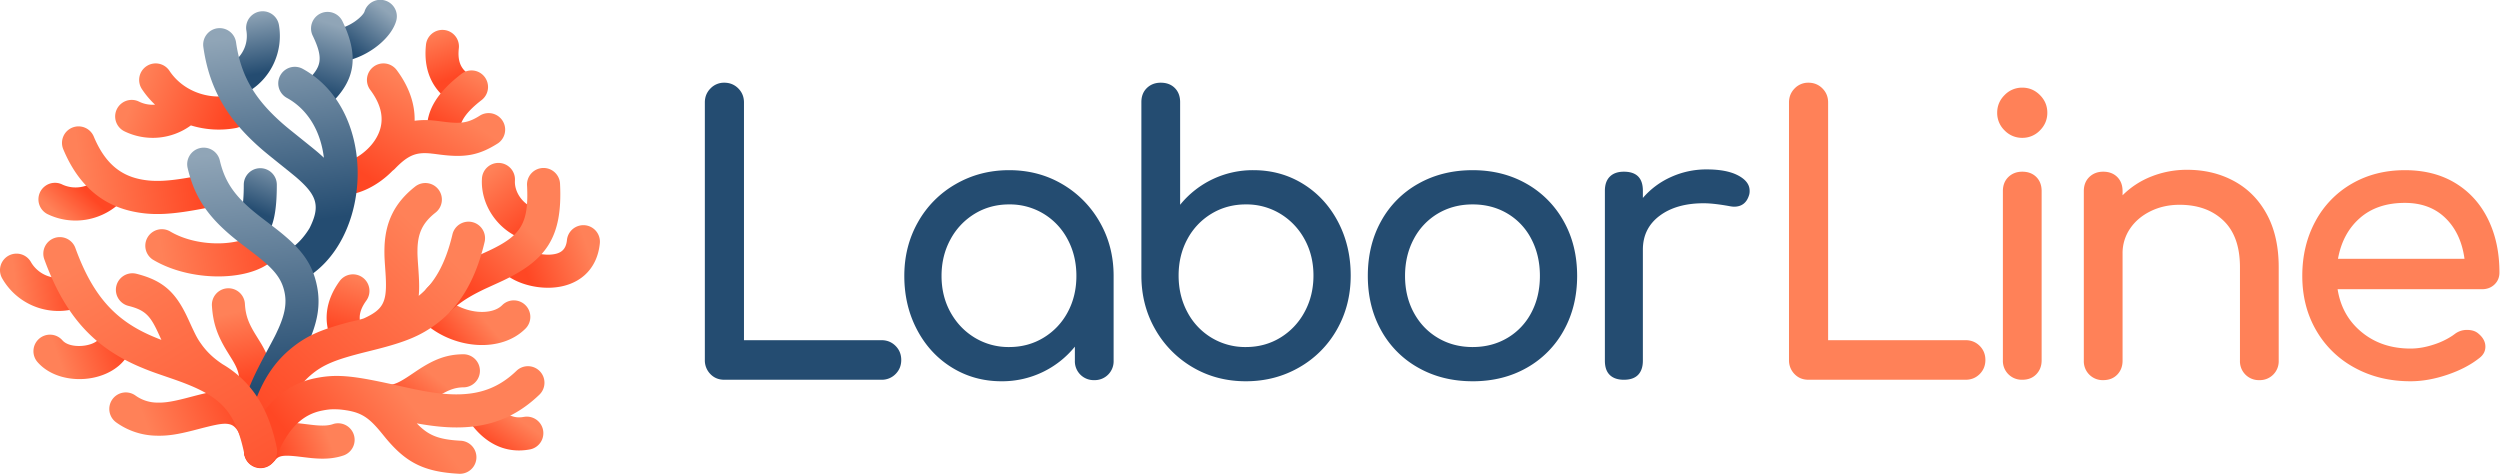 <svg width="174" height="33" xmlns="http://www.w3.org/2000/svg"><defs><linearGradient x1="50%" y1="-6.377%" x2="66.156%" y2="62.782%" id="a"><stop stop-color="#FF8158" offset="0%"/><stop stop-color="#FF4724" offset="100%"/></linearGradient><linearGradient x1="57.663%" y1="27.683%" x2="12.748%" y2="73.947%" id="b"><stop stop-color="#FF8158" offset="0%"/><stop stop-color="#FF4724" offset="100%"/></linearGradient><linearGradient x1="57.663%" y1="37.498%" x2="12.748%" y2="63.414%" id="c"><stop stop-color="#FF4724" offset="0%"/><stop stop-color="#FF8158" offset="100%"/></linearGradient><linearGradient x1="19.656%" y1="65.131%" x2="93.981%" y2="58.981%" id="d"><stop stop-color="#FF8158" offset="0%"/><stop stop-color="#FF4724" offset="100%"/></linearGradient><linearGradient x1="22.945%" y1="53.439%" x2="83.47%" y2="43.738%" id="e"><stop stop-color="#FF8158" offset="0%"/><stop stop-color="#FF4724" offset="100%"/></linearGradient><linearGradient x1="24.908%" y1="62.741%" x2="89.866%" y2="57.575%" id="f"><stop stop-color="#FF8158" offset="0%"/><stop stop-color="#FF4724" offset="100%"/></linearGradient><linearGradient x1="45.851%" y1="17.498%" x2="51.686%" y2="70.808%" id="g"><stop stop-color="#FF8158" offset="0%"/><stop stop-color="#FF4724" offset="100%"/></linearGradient><linearGradient x1="105.774%" y1="50%" x2="12.748%" y2="56.147%" id="h"><stop stop-color="#FF4724" offset="0%"/><stop stop-color="#FF8158" offset="100%"/></linearGradient><linearGradient x1="88.582%" y1="59.769%" x2="12.748%" y2="65.435%" id="i"><stop stop-color="#FF4724" offset="0%"/><stop stop-color="#FF8158" offset="100%"/></linearGradient><linearGradient x1="14.886%" y1="39.932%" x2="87.081%" y2="54.744%" id="j"><stop stop-color="#FF8158" offset="0%"/><stop stop-color="#FF4724" offset="100%"/></linearGradient><linearGradient x1="50.108%" y1=".94%" x2="58.738%" y2="76.288%" id="k"><stop stop-color="#90A5B7" offset="0%"/><stop stop-color="#244C71" offset="100%"/></linearGradient><linearGradient x1="72.755%" y1="0%" x2="37.678%" y2="76.472%" id="l"><stop stop-color="#FF8158" offset="0%"/><stop stop-color="#FF4724" offset="100%"/></linearGradient><linearGradient x1="57.663%" y1="24.919%" x2="12.748%" y2="76.912%" id="m"><stop stop-color="#FF8158" offset="0%"/><stop stop-color="#FF4724" offset="100%"/></linearGradient><linearGradient x1="50%" y1="61.223%" x2="68.105%" y2="-22.347%" id="n"><stop stop-color="#244C71" offset="0%"/><stop stop-color="#90A5B7" offset="100%"/></linearGradient><linearGradient x1="83.01%" y1="15.459%" x2="28.348%" y2="74.218%" id="o"><stop stop-color="#90A5B7" offset="0%"/><stop stop-color="#244C71" offset="100%"/></linearGradient><linearGradient x1="63.843%" y1="14.964%" x2="50%" y2="85.273%" id="p"><stop stop-color="#90A5B7" offset="0%"/><stop stop-color="#244C71" offset="100%"/></linearGradient><linearGradient x1="50.087%" y1=".94%" x2="57.034%" y2="76.288%" id="q"><stop stop-color="#90A5B7" offset="0%"/><stop stop-color="#244C71" offset="100%"/></linearGradient><linearGradient x1="50.041%" y1=".94%" x2="53.31%" y2="76.288%" id="r"><stop stop-color="#90A5B7" offset="0%"/><stop stop-color="#244C71" offset="100%"/></linearGradient><linearGradient x1="78.304%" y1="50%" x2="25.919%" y2="58.018%" id="s"><stop stop-color="#FF8158" offset="0%"/><stop stop-color="#FF4724" offset="100%"/></linearGradient><linearGradient x1="57.663%" y1="40.524%" x2="12.748%" y2="60.168%" id="t"><stop stop-color="#FF8158" offset="0%"/><stop stop-color="#FF4724" offset="100%"/></linearGradient><linearGradient x1="89.421%" y1="42.047%" x2="24.574%" y2="55.984%" id="u"><stop stop-color="#FF8158" offset="0%"/><stop stop-color="#FF4724" offset="100%"/></linearGradient><linearGradient x1="30.524%" y1="0%" x2="82.618%" y2="83.462%" id="v"><stop stop-color="#FF8158" offset="0%"/><stop stop-color="#FF4724" offset="100%"/></linearGradient><linearGradient x1="74.711%" y1="40.361%" x2="35.311%" y2="80.956%" id="w"><stop stop-color="#FF8158" offset="0%"/><stop stop-color="#FF4724" offset="100%"/></linearGradient><linearGradient x1="38.7%" y1="0%" x2="50%" y2="78.409%" id="x"><stop stop-color="#FF8158" offset="0%"/><stop stop-color="#FF4724" offset="100%"/></linearGradient><linearGradient x1="83.242%" y1="24.538%" x2="23.316%" y2="100%" id="y"><stop stop-color="#FF8158" offset="0%"/><stop stop-color="#FF4724" offset="100%"/></linearGradient><linearGradient x1="57.663%" y1="34.085%" x2="12.748%" y2="67.077%" id="z"><stop stop-color="#FF8158" offset="0%"/><stop stop-color="#FF4724" offset="100%"/></linearGradient><linearGradient x1="57.663%" y1="44.022%" x2="12.748%" y2="56.414%" id="A"><stop stop-color="#FF8158" offset="0%"/><stop stop-color="#FF4724" offset="100%"/></linearGradient><linearGradient x1="23.214%" y1="5.777%" x2="105.915%" y2="141.618%" id="B"><stop stop-color="#FF8158" offset="0%"/><stop stop-color="#FF4724" offset="100%"/></linearGradient></defs><g fill="none"><path d="M50.406 26.43c-.388 0-.71-.132-.965-.397a1.356 1.356 0 01-.384-.979V7.132c0-.388.132-.714.397-.98a1.3 1.3 0 01.952-.396c.388 0 .714.132.978.397s.397.591.397.98v16.544h9.571c.388 0 .714.133.978.397.265.265.397.592.397.98s-.132.715-.397.98a1.33 1.33 0 01-.978.397H50.406zm19.831-14.586c1.358 0 2.587.322 3.689.967a7.114 7.114 0 012.617 2.647c.644 1.12.965 2.37.965 3.746v5.903a1.31 1.31 0 01-1.348 1.35 1.308 1.308 0 01-1.349-1.35v-.98a6.506 6.506 0 01-5.103 2.409c-1.269 0-2.419-.317-3.45-.953-1.031-.635-1.842-1.513-2.432-2.634-.591-1.12-.886-2.369-.886-3.745 0-1.377.317-2.626.952-3.746a6.958 6.958 0 012.63-2.647c1.12-.645 2.358-.967 3.715-.967zm0 12.31c.882 0 1.68-.216 2.393-.649a4.577 4.577 0 001.68-1.773c.405-.75.607-1.593.607-2.528 0-.936-.202-1.783-.608-2.542a4.553 4.553 0 00-1.679-1.787 4.529 4.529 0 00-2.393-.648c-.881 0-1.679.216-2.393.648a4.65 4.65 0 00-1.692 1.787c-.414.76-.621 1.606-.621 2.542 0 .935.207 1.778.621 2.528.415.75.979 1.341 1.692 1.773a4.529 4.529 0 002.393.649zm17.003-12.31c1.269 0 2.42.318 3.45.953 1.031.636 1.842 1.514 2.433 2.634.59 1.121.886 2.37.886 3.746 0 1.377-.318 2.625-.952 3.746a6.958 6.958 0 01-2.631 2.647c-1.12.644-2.358.966-3.715.966-1.357 0-2.587-.322-3.688-.966a7.114 7.114 0 01-2.618-2.647c-.643-1.12-.965-2.37-.965-3.746V7.106c0-.406.128-.733.383-.98.256-.247.578-.37.965-.37.406 0 .732.123.979.37.246.247.37.574.37.98v7.147a6.506 6.506 0 015.103-2.409zm-.529 12.31c.881 0 1.679-.216 2.393-.649a4.65 4.65 0 001.692-1.787c.414-.758.621-1.605.621-2.54 0-.936-.207-1.779-.621-2.529a4.675 4.675 0 00-1.692-1.774 4.529 4.529 0 00-2.393-.648c-.881 0-1.679.216-2.393.648a4.577 4.577 0 00-1.679 1.774c-.405.75-.608 1.593-.608 2.528 0 .936.203 1.783.608 2.541a4.553 4.553 0 001.68 1.787 4.529 4.529 0 002.392.649zm15.786 2.382c-1.41 0-2.67-.313-3.78-.94a6.637 6.637 0 01-2.592-2.607c-.617-1.112-.925-2.374-.925-3.785 0-1.43.308-2.7.925-3.812a6.637 6.637 0 012.591-2.608c1.11-.626 2.371-.94 3.781-.94 1.393 0 2.64.314 3.742.94a6.755 6.755 0 012.59 2.608c.626 1.111.94 2.382.94 3.812 0 1.411-.31 2.673-.926 3.785a6.662 6.662 0 01-2.578 2.608c-1.102.626-2.358.94-3.768.94zm0-2.382c.9 0 1.706-.212 2.42-.635a4.39 4.39 0 001.665-1.76c.397-.75.595-1.602.595-2.555 0-.953-.198-1.81-.595-2.568a4.369 4.369 0 00-1.665-1.774c-.714-.423-1.52-.635-2.42-.635-.899 0-1.705.212-2.42.635a4.459 4.459 0 00-1.678 1.774c-.405.759-.608 1.615-.608 2.568 0 .953.203 1.804.608 2.554.405.75.965 1.337 1.679 1.76.714.424 1.52.636 2.42.636zm16.289-12.363c.934 0 1.666.142 2.194.424.53.282.794.635.794 1.059a.93.93 0 01-.027.265c-.159.564-.511.847-1.057.847-.089 0-.22-.018-.397-.053-.705-.124-1.278-.186-1.719-.186-1.269 0-2.291.292-3.067.874-.775.582-1.163 1.368-1.163 2.356v7.73c0 .423-.11.75-.33.98-.221.229-.551.344-.992.344-.423 0-.75-.11-.978-.331-.23-.221-.344-.552-.344-.993V13.274c0-.424.114-.75.344-.98.229-.229.555-.344.978-.344.881 0 1.322.441 1.322 1.324v.503a5.579 5.579 0 011.956-1.456 5.93 5.93 0 012.486-.53z" fill="#244C71"/><path d="M125.862 26.43c-.388 0-.71-.132-.965-.397a1.356 1.356 0 01-.383-.979V7.132c0-.388.132-.714.396-.98a1.3 1.3 0 01.952-.396c.388 0 .714.132.978.397.265.265.397.591.397.98v16.544h9.571c.388 0 .714.133.979.397.264.265.396.592.396.98s-.132.715-.396.98c-.265.264-.59.397-.979.397h-10.946zm14.887 0a1.308 1.308 0 01-1.348-1.35V13.3c0-.406.128-.732.383-.98.256-.246.577-.37.965-.37.406 0 .732.124.979.37.246.248.37.574.37.98v11.78c0 .389-.124.71-.37.967-.247.256-.573.384-.979.384zm0-16.836a1.68 1.68 0 01-1.23-.516 1.682 1.682 0 01-.515-1.23c0-.477.172-.888.516-1.232a1.677 1.677 0 011.23-.516c.475 0 .885.172 1.229.516.343.344.515.755.515 1.231 0 .477-.172.887-.515 1.231a1.677 1.677 0 01-1.23.516zm11.477 2.224c1.216 0 2.309.265 3.278.794.97.53 1.728 1.302 2.274 2.316.547 1.015.82 2.237.82 3.667v6.512a1.31 1.31 0 01-1.349 1.35 1.308 1.308 0 01-1.348-1.35v-6.512c0-1.43-.383-2.51-1.15-3.243-.767-.732-1.785-1.099-3.054-1.099-.74 0-1.415.15-2.023.45-.608.3-1.084.706-1.428 1.218a3.017 3.017 0 00-.515 1.72v7.466c0 .388-.123.71-.37.966s-.573.384-.979.384a1.308 1.308 0 01-1.348-1.35V13.3c0-.406.128-.732.383-.98.256-.246.578-.37.965-.37.406 0 .732.124.979.37.247.248.37.574.37.98v.292a5.876 5.876 0 012.01-1.31 6.656 6.656 0 012.485-.464zm15.151.026c1.358 0 2.53.3 3.517.9.987.6 1.745 1.439 2.274 2.515.529 1.077.793 2.312.793 3.706 0 .336-.115.614-.344.834-.229.22-.52.331-.872.331h-10.048c.194 1.236.754 2.233 1.68 2.991.925.76 2.057 1.139 3.397 1.139.529 0 1.08-.097 1.653-.291a5.18 5.18 0 001.27-.611l.144-.104a1.37 1.37 0 01.873-.291c.335 0 .599.088.793.264.317.265.476.565.476.9 0 .318-.141.583-.423.795-.6.476-1.344.864-2.235 1.164-.89.3-1.74.45-2.551.45-1.445 0-2.741-.313-3.887-.94a6.816 6.816 0 01-2.683-2.607c-.644-1.112-.965-2.374-.965-3.785 0-1.412.304-2.678.912-3.8a6.6 6.6 0 012.538-2.62c1.084-.626 2.314-.94 3.688-.94zm0 2.277c-1.286 0-2.33.353-3.133 1.059-.802.706-1.309 1.65-1.52 2.832h8.805c-.16-1.182-.6-2.126-1.322-2.832-.723-.706-1.666-1.059-2.83-1.059z" fill="#FF8158"/><path d="M32.649 5.18l-.054-.04c-.536-.376-.751-.905-.663-1.76a1.15 1.15 0 10-2.287-.236c-.17 1.652.38 3.004 1.63 3.881a1.15 1.15 0 001.602-.282 1.152 1.152 0 00-.228-1.563z" fill="url(#a)"/><path d="M36.5 29.01l-.067.01c-.644.114-1.169-.108-1.71-.775a1.149 1.149 0 00-1.618-.167 1.152 1.152 0 00-.167 1.62c1.047 1.288 2.39 1.855 3.895 1.59a1.151 1.151 0 00-.333-2.278z" fill="url(#b)"/><path d="M6.81 12.46l-.052.043a2.213 2.213 0 01-2.358.34l-.087-.043a1.152 1.152 0 00-1.059 2.044c1.675.869 3.66.565 5.006-.598.48-.415.534-1.142.12-1.623a1.15 1.15 0 00-1.57-.163z" fill="url(#c)" transform="rotate(-1 5.646 13.784)"/><path d="M4.429 19.312l-.067.008A2.214 2.214 0 012.2 18.319l-.05-.084a1.149 1.149 0 10-2 1.137 4.506 4.506 0 004.523 2.229 1.15 1.15 0 00-.244-2.289z" fill="url(#d)"/><path d="M19.26 30.835c-.437-1.98-1.29-3.147-2.647-3.519-.896-.244-1.495-.17-3.118.25l-.593.155-.287.071c-.728.176-1.188.242-1.662.23a2.63 2.63 0 01-1.43-.428l-.099-.068a1.149 1.149 0 00-1.603.268 1.152 1.152 0 00.268 1.606 4.922 4.922 0 002.806.924c.795.02 1.467-.09 2.554-.367l.69-.18.335-.083c.865-.211 1.22-.242 1.533-.157.403.11.737.568 1.009 1.795a1.15 1.15 0 102.245-.497z" fill="url(#e)"/><path d="M7.175 23.617c-.23.652-2.086.58-2.594-.159l-.033-.051a1.149 1.149 0 00-1.571-.42 1.152 1.152 0 00-.42 1.574c1.352 2.336 5.823 2.544 6.785-.176a1.151 1.151 0 10-2.167-.768z" fill="url(#f)" transform="rotate(-11 5.906 24.6)"/><path d="M14.753 21.324c.078 1.197.388 2.03 1.017 3.074l.377.61c.552.906.647 1.42.296 2.549a1.15 1.15 0 102.195.686c.55-1.765.358-2.93-.454-4.311l-.367-.596c-.51-.824-.717-1.348-.77-2.162a1.15 1.15 0 10-2.294.15z" fill="url(#g)"/><path d="M17.428 16.416c-.137.196-.962.479-2.018.517-1.287.047-2.613-.248-3.598-.843a1.152 1.152 0 00-1.188 1.971c2.812 1.7 7.389 1.533 8.688-.325a1.152 1.152 0 00-.282-1.603 1.149 1.149 0 00-1.602.283z" fill="url(#h)"/><path d="M13.902 12.218l-.376.072-.355.064c-1.555.272-2.536.315-3.496.102-1.381-.306-2.407-1.182-3.142-2.936a1.15 1.15 0 10-2.12.891c1.02 2.435 2.646 3.823 4.764 4.293 1.507.334 2.871.221 5.165-.226a1.151 1.151 0 00-.44-2.26z" fill="url(#i)"/><path d="M10.2 4.605a1.149 1.149 0 011.593.323c.907 1.37 2.613 2.012 4.2 1.72a1.15 1.15 0 01.415 2.265 6.586 6.586 0 01-3.122-.185 4.499 4.499 0 01-4.645.402 1.152 1.152 0 01.96-2.092l.152.07c.333.148.69.204 1.038.177A6.133 6.133 0 019.876 6.2a1.152 1.152 0 01.323-1.595z" fill="url(#j)"/><path d="M17.138 2.061l.01.067a2.219 2.219 0 01-.924 2.198l-.082.053a1.152 1.152 0 001.205 1.961c1.607-.989 2.369-2.849 2.067-4.603a1.15 1.15 0 00-2.276.324z" fill="url(#k)"/><path d="M32.025 9.154l-.003-.072c-.041-.618.461-1.317 1.497-2.116a1.152 1.152 0 00.209-1.615 1.149 1.149 0 00-1.613-.209c-1.59 1.228-2.496 2.486-2.387 4.095a1.15 1.15 0 002.297-.083z" fill="url(#l)"/><path d="M25.998 4.644a1.149 1.149 0 011.61.23c.874 1.166 1.275 2.373 1.25 3.531a5.522 5.522 0 011.26-.023l.238.024.695.088c1.086.127 1.585.044 2.383-.469a1.152 1.152 0 011.241 1.938c-1.37.88-2.364 1.008-4.026.801l-.397-.052-.293-.033c-.985-.093-1.55.107-2.463 1.056-.053.055-.11.104-.17.146-.991 1.022-2.327 1.695-3.46 1.695a1.15 1.15 0 01-.068-2.3l.133-.005c.608-.043 1.599-.662 2.153-1.498.689-1.036.668-2.206-.315-3.518a1.152 1.152 0 01.23-1.611z" fill="url(#m)"/><path d="M18.752 16.076c.365-.697.515-1.744.515-3.22a1.15 1.15 0 10-2.3 0l-.002.263-.006.26c-.027.797-.113 1.341-.226 1.592l-.017.035a1.15 1.15 0 102.036 1.07z" fill="url(#n)"/><path d="M25.371.804c-.046.147-.3.434-.675.694-.38.262-.806.444-1.135.496l-.08.01a1.15 1.15 0 00.222 2.292c1.574-.153 3.428-1.433 3.86-2.797a1.15 1.15 0 10-2.192-.696z" fill="url(#o)"/><path d="M22.886 7.347c1.742-1.618 2.206-3.266.948-5.87a1.15 1.15 0 10-2.07 1.003c.777 1.61.611 2.201-.441 3.178a1.152 1.152 0 00-.062 1.627 1.15 1.15 0 001.625.062z" fill="url(#p)"/><path d="M15.129 1.97a1.15 1.15 0 011.3.977c.344 2.42 1.384 4.045 3.313 5.717l.143.122c.09.076.252.209.453.37l1.356 1.091.292.239.164.138c.137.119.268.238.392.356-.221-1.852-1.12-3.375-2.592-4.176a1.152 1.152 0 011.1-2.024c5.346 2.91 4.902 12.111-.01 14.723a1.152 1.152 0 01-1.14-1.999l.153-.086c.573-.33 1.082-.866 1.492-1.54.72-1.44.549-2.184-.638-3.28l-.084-.078-.177-.156-.087-.073c-.362-.302-1.306-1.052-1.851-1.495l-.309-.255-.153-.13c-2.32-2.008-3.66-4.096-4.093-7.14a1.15 1.15 0 01.977-1.303z" fill="url(#q)"/><path d="M19.282 30.792c-.388-1.768-.049-2.672 1.147-4.933l.507-.948.04-.078c.175-.333.317-.616.444-.892.666-1.449.911-2.685.645-4.02-.333-1.667-1.165-2.688-2.905-4.038l-.971-.74c-1.698-1.309-2.5-2.312-2.889-3.972a1.15 1.15 0 10-2.239.526c.52 2.22 1.593 3.6 3.574 5.153l.982.75.251.194c1.248.982 1.751 1.623 1.942 2.577.149.749.016 1.49-.415 2.466l-.181.393-.088.178c-.067.13-.155.298-.304.577l-.33.618c-1.506 2.81-2.002 4.198-1.455 6.684a1.15 1.15 0 102.245-.495z" fill="url(#r)"/><path d="M19.112 32.074l.047-.056c.239-.297.538-.36 1.556-.248l.758.09.215.023.105.009c.82.07 1.483.027 2.135-.199a1.152 1.152 0 00-.688-2.196l-.064.02c-.272.095-.604.122-1.069.09l-.118-.009-.176-.017-.096-.01-.755-.091-.261-.028c-.532-.054-.855-.056-1.26-.007-.834.102-1.537.46-2.075 1.132a1.152 1.152 0 00.177 1.618 1.149 1.149 0 001.569-.121z" fill="url(#s)"/><path d="M35.001 21.194l-.053.05c-.73.73-2.519.591-3.7-.336l-.081-.066a1.149 1.149 0 00-1.62.144 1.152 1.152 0 00.145 1.622c2.009 1.682 5.187 1.96 6.882.263a1.152 1.152 0 000-1.628 1.149 1.149 0 00-1.573-.05z" fill="url(#t)"/><path d="M39.47 16.632l-.009.067c-.067.691-.43.98-1.172 1.023-.698.04-1.506-.234-1.644-.41a1.149 1.149 0 00-1.615-.194 1.152 1.152 0 00-.193 1.617c.663.845 2.2 1.364 3.582 1.285 1.795-.102 3.145-1.176 3.331-3.1a1.15 1.15 0 00-2.28-.288z" fill="url(#u)"/><path d="M37.168 14.483l-.062-.027c-.762-.308-1.27-1.078-1.27-1.798l.002-.08a1.15 1.15 0 10-2.296-.125c-.094 1.724 1 3.45 2.703 4.138a1.152 1.152 0 00.923-2.108z" fill="url(#v)"/><path d="M36.684 12.935c.128 2.652-.442 3.469-2.662 4.516l-1.04.475c-.326.151-.602.285-.869.425-.901.471-1.649.981-2.326 1.63a1.152 1.152 0 00-.036 1.628c.439.46 1.167.476 1.626.036.505-.485 1.078-.875 1.8-1.253.193-.1.394-.2.627-.31l.94-.429.273-.127c2.988-1.422 4.143-3.003 3.963-6.703a1.15 1.15 0 10-2.296.112z" fill="url(#w)"/><path d="M25.647 22.256l-.054-.04c-.536-.377-.751-.905-.664-1.76a1.152 1.152 0 00-1.026-1.263 1.149 1.149 0 00-1.262 1.026c-.17 1.651.381 3.003 1.634 3.88a1.15 1.15 0 001.372-1.843z" fill="url(#x)" transform="rotate(30 24.348 21.747)"/><path d="M28.897 12.983a1.149 1.149 0 011.614.198 1.152 1.152 0 01-.198 1.616c-.913.715-1.233 1.451-1.256 2.561l-.002.192c0 .096.003.195.008.307l.006.115.013.223.04.57c.055.802.071 1.347.02 1.825 1.075-.86 1.849-2.184 2.342-4.248a1.15 1.15 0 112.236.535c-.63 2.639-1.727 4.45-3.32 5.65-1.133.853-2.198 1.272-4.172 1.779l-.393.099-.36.09c-2.093.524-2.972.867-3.852 1.617-1.19 1.013-1.977 2.69-2.345 5.435a1.15 1.15 0 11-2.28-.306c.439-3.269 1.47-5.465 3.135-6.883 1.102-.939 2.109-1.386 4.04-1.905.364-.099.813-.174 1.152-.294 1.299-.594 1.59-1.09 1.532-2.684l-.01-.224-.014-.234-.048-.704-.015-.256a10.074 10.074 0 01-.014-.642l.002-.106.004-.145c.067-1.693.68-3.042 2.135-4.18z" fill="url(#y)"/><path d="M26.939 29.094c.991.017 1.702-.281 2.766-.985l.52-.35c.861-.576 1.376-.794 2.037-.8a1.15 1.15 0 00-.02-2.302c-1.164.01-2.025.356-3.156 1.096l-.535.36c-.738.497-1.115.671-1.518.68h-.055a1.15 1.15 0 00-.039 2.301z" fill="url(#z)"/><path d="M35.948 25.808a1.149 1.149 0 011.626.033c.44.458.426 1.187-.032 1.628-2.099 2.019-4.5 2.567-7.56 2.152a19.907 19.907 0 01-.973-.155c.802.841 1.51 1.127 3.06 1.209a1.15 1.15 0 01-.122 2.299c-2.501-.132-3.708-.823-5.08-2.457l-.179-.219-.22-.269c-.897-1.074-1.446-1.4-2.857-1.533-.482-.025-.66-.005-.908.03l-.149.025-.148.028c-1.352.275-2.37 1.22-3.202 3.276a1.15 1.15 0 11-2.131-.865c1.106-2.732 2.716-4.228 4.875-4.667 1.312-.268 2.359-.198 4.481.24l.196.04.542.116 1.281.284.32.068c.455.095.817.163 1.17.218l.116.017.236.034.164.021c2.337.289 4.001-.116 5.494-1.553z" fill="url(#A)"/><path d="M3.773 16.572a1.15 1.15 0 011.473.689c1.262 3.48 2.906 5.127 5.51 6.205l.244.1c.078.03.153.06.234.09l-.207-.449c-.57-1.25-.932-1.627-2.09-1.919a1.151 1.151 0 01.56-2.233c1.857.468 2.71 1.29 3.508 2.953l.114.243.237.516.174.366c.103.21.185.364.27.503l.066.104.069.102.131.183c.317.431.706.817 1.214 1.179l.142.098.053.038a7.38 7.38 0 011.135.813c1.312 1.131 2.183 2.734 2.654 5.007a1.15 1.15 0 11-2.252.468l-.061-.285c-.662-2.935-1.756-3.866-4.87-4.95l-1.202-.415-.277-.1-.236-.088-.269-.106-.379-.157c-3.096-1.323-5.17-3.443-6.634-7.48a1.152 1.152 0 01.689-1.475z" fill="url(#B)"/></g></svg>